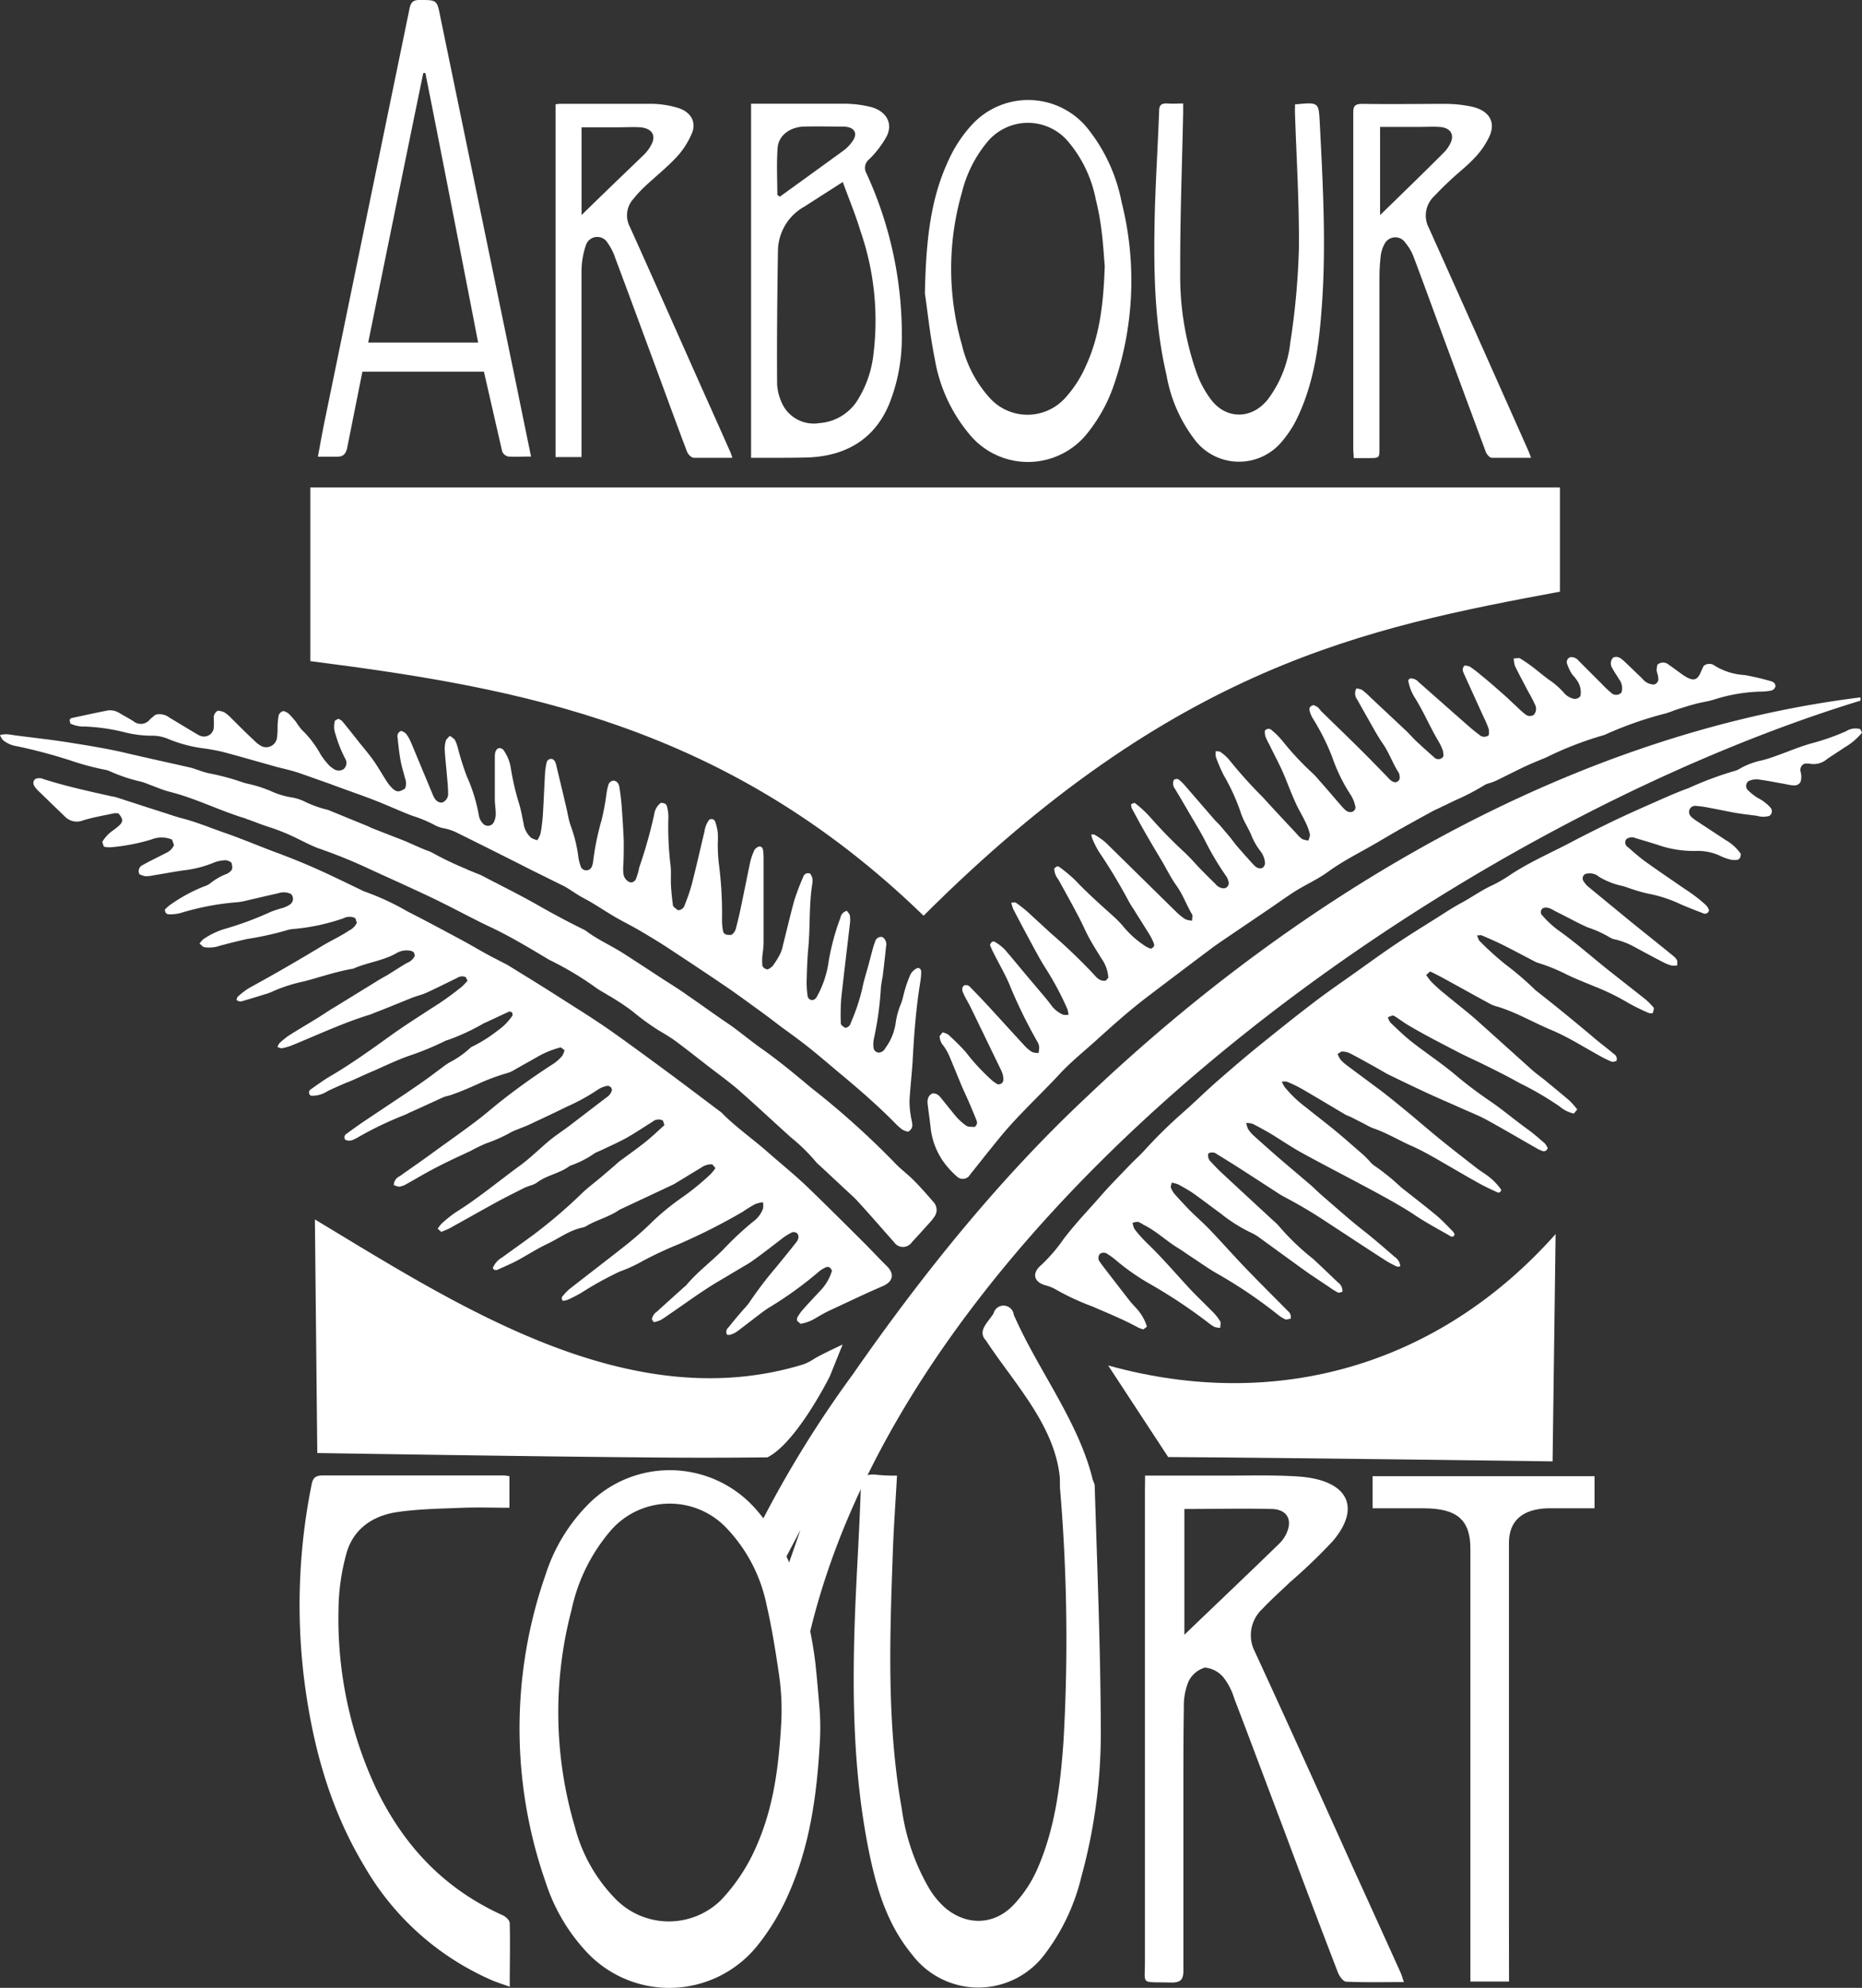 <svg xmlns="http://www.w3.org/2000/svg" viewBox="0 0 241.02 257.2"><rect x="0" y="0" width="241.02" height="257.2" fill="#333333" stroke="none"/><defs><style>.cls-1{fill:#fff;}</style></defs><g id="logos"><g id="nGvkUO.tif"><path class="cls-1" d="M106.07,220.89a31.73,31.73,0,0,1,.06,4.36c-.39,7.14-1.32,13.69-4.12,19.94a29.86,29.86,0,0,1-4,6.58,14.64,14.64,0,0,1-22.35.49,23.93,23.93,0,0,1-5-8.64,60.34,60.34,0,0,1,0-40,22.66,22.66,0,0,1,5.32-8.82,14.83,14.83,0,0,1,22.13.78c3.25,3.79,4.89,8.16,6.11,12.67a52.46,52.46,0,0,1,1.31,6.81C105.75,217.06,105.92,219.11,106.07,220.89ZM101.12,223a31.67,31.67,0,0,0-.29-6.38c-.38-2.59-.88-5.84-1.61-9a20.18,20.18,0,0,0-5-9.72,10.12,10.12,0,0,0-15.14.1,23.09,23.09,0,0,0-5.1,10.3,52.13,52.13,0,0,0,.43,28.06,20.68,20.68,0,0,0,5.32,9.39,9.64,9.64,0,0,0,13.62.07,23.92,23.92,0,0,0,4.55-6.92C100,234.13,100.77,229.19,101.12,223Z"/><path class="cls-1" d="M148.22,190.92h10.57c3.11,0,6.23-.09,9.32.12,6.3.45,8.16,3.91,4.43,8.33a70.46,70.46,0,0,1-5.56,5.34c-1.2,1.15-2.46,2.27-3.59,3.47a4.63,4.63,0,0,0-.95,5.54c4.39,9.52,8.7,19.07,13,28.61q2.93,6.42,5.84,12.86c.15.34.25.7.44,1.26-2.58,0-5,.06-7.45-.05-.39,0-.9-.71-1.08-1.17q-3.55-9.22-7-18.49c-2.15-5.67-4.27-11.35-6.43-17a8.28,8.28,0,0,0-1.38-2.69,3.55,3.55,0,0,0-2.4-1.29,3.4,3.4,0,0,0-2.13,1.79,8.13,8.13,0,0,0-.61,3.32c-.07,4.27-.06,8.55-.06,12.83,0,7.1,0,14.2,0,21.3,0,1.18-.39,1.55-1.75,1.51-3.84-.12-3.22.41-3.23-2.74q0-30.41,0-60.8Zm5.09,20.59c4.16-4,8.28-7.89,12.34-11.85a4.39,4.39,0,0,0,1.09-1.85c.42-1.45-.37-2.52-2.08-2.57-3.74-.09-7.49,0-11.35,0Z"/><path class="cls-1" d="M116.11,190.92c-.19,3.45-.43,6.68-.54,9.91-.4,11.09-.8,22.19,1.16,33.22a28.08,28.08,0,0,0,3.58,10.35,11,11,0,0,0,1.65,2.09c2.75,2.66,6.56,2.77,9.21,0a16.28,16.28,0,0,0,3.19-4.87c2.27-5.29,2.92-10.87,3.31-16.47a231.79,231.79,0,0,0-.47-32.7c0-.45,0-.91,0-1.56a25.31,25.31,0,0,1,3.61.06c.38.06.87.83.89,1.29.32,10.43.75,20.87.79,31.3a70.43,70.43,0,0,1-2.52,19.3,26.92,26.92,0,0,1-4.73,10,10.74,10.74,0,0,1-17.15.09c-3.31-4-4.65-8.68-5.62-13.41-2-9.91-2.17-19.93-1.82-30,.2-5.64.59-11.27.77-16.91,0-1.37.44-2,2.14-1.79A21,21,0,0,0,116.11,190.92Z"/><path class="cls-1" d="M65.94,191v4.08c-2,0-4-.07-5.94,0-2.82.11-5.68.15-8.46.54-3.56.49-5.93,2.45-6.72,5.46a28,28,0,0,0-1,7,51.89,51.89,0,0,0,4.85,23.3c3.38,7,8.42,12.82,16.41,16.43.41.19.89.66.9,1,.07,2.67,0,5.34,0,8.24-1-.35-1.72-.58-2.43-.89a35.32,35.32,0,0,1-16.39-14.71c-4.53-7.53-6.69-15.66-7.77-24a78.75,78.75,0,0,1,.93-25.3c.16-.79.36-1.26,1.49-1.25,7.8,0,15.6,0,23.41,0A5.44,5.44,0,0,1,65.94,191Z"/><path class="cls-1" d="M195.33,256.38h-5v-56c0-3.72-1.72-5.21-6-5.23h-6.66V191H206.4v4.15h-1.84c-2.46,0-1.79,0-4.24,0-3.29.1-5,1.66-5,4.47q0,24.53,0,49.06Z"/></g><path class="cls-1" d="M96.6,200.89a143,143,0,0,1,13.74-23c9-12.93,18.94-25.33,30.49-36.13,27.25-25.89,62.46-46.88,100-51.53l0,.42c-53.07,16.22-125.15,66.61-136.65,123.56l-3.65-7.4,3.08-8.86-3.78,7.17-2.35-3"/><path class="cls-1" d="M156.41,149.24a1.12,1.12,0,0,0,.39,1.14c.46.5.93,1,1.42,1.44,2.24,2.09,4.49,4.16,6.74,6.24a5.22,5.22,0,0,1,.58.57,31.19,31.19,0,0,0,4.47,4.28c1.06,1,2.12,2,3.16,3a1.32,1.32,0,0,1,.59,1.24c-.17,0-.41.16-.56.09a9,9,0,0,1-1.14-.71l-2.35-1.57c-.56-.38-1.11-.78-1.65-1.17l-5-3.63a6.23,6.23,0,0,0-1.16-.69A19.9,19.9,0,0,1,158,157c-1.17-.84-2.31-1.73-3.48-2.56-.63-.44-1.3-.81-2-1.19a4.08,4.08,0,0,0-.85-.23c-.05.27-.16.5-.1.66a2.94,2.94,0,0,0,.56.91c.6.67,1.22,1.33,1.86,2,.86.85,1.78,1.65,2.62,2.53,1.31,1.36,2.56,2.77,3.86,4.15.86.92,1.74,1.82,2.63,2.72,1.2,1.22,2.41,2.42,3.61,3.64a1,1,0,0,1,.36,1c-.23,0-.51.15-.71.07a4.91,4.91,0,0,1-1-.64,61,61,0,0,0-7.59-5.15c-1.22-.67-2.35-1.5-3.52-2.26-.6-.39-1.18-.82-1.79-1.19-1.54-.94-2.84-2.22-4.45-3a3,3,0,0,0-.71-.37,2.18,2.18,0,0,0-.7.13,2.8,2.8,0,0,0,.25.8,17.79,17.79,0,0,0,1.52,1.72c2,1.91,3.78,4,5.63,6,1,1.06,2,2,3.05,3.07a6.32,6.32,0,0,1,.9,1.16c.11.19,0,.49,0,.83a2.68,2.68,0,0,1-.73-.11,5,5,0,0,1-.78-.52,66.34,66.34,0,0,0-7.51-5,29,29,0,0,1-4.34-3,9.45,9.45,0,0,0-1.19-.89.88.88,0,0,0-1-.07.8.8,0,0,0,0,1.1c.35.52.75,1,1.13,1.51l2.64,3.41c.28.36.59.68.88,1a6.14,6.14,0,0,1,1.41,2.42L148,172a3.69,3.69,0,0,1-.64-.22c-1.94-1.06-4-1.89-6-2.76a31.42,31.42,0,0,1-4.64-2.15,5.13,5.13,0,0,0-1.37-.56c-1.67-.47-1.7-1.66-.65-2.56a21,21,0,0,0,3-3.48c1.19-1.54,2.5-3,3.78-4.4.69-.77,1.36-1.56,2.07-2.32.94-1,1.91-2,2.88-3,.57-.59,1.18-1.12,1.72-1.72a61.22,61.22,0,0,1,5-4.91c1.55-1.36,3-2.81,4.58-4.18s3.26-2.83,4.94-4.19c2.41-1.95,4.83-3.9,7.3-5.78,1.78-1.37,3.64-2.64,5.47-3.94s3.43-2.47,5.19-3.65c1.6-1.08,3.25-2.1,4.89-3.13,1.22-.76,2.41-1.57,3.68-2.25s2.65-1.68,4.1-2.32a20,20,0,0,0,2.43-1.45c2.47-1.59,5.16-2.75,7.75-4.12,1.75-.92,3.52-1.8,5.3-2.66,1.54-.74,3.1-1.44,4.67-2.13s3.36-1.52,5.1-2.14a44.5,44.5,0,0,1,5.8-2.18,3.11,3.11,0,0,0,1-.43,9.72,9.72,0,0,1,2.76-1,18.61,18.61,0,0,0,1.79-.57c1.53-.54,3-1.18,4.58-1.62a30.61,30.61,0,0,0,4.46-1.56,2.26,2.26,0,0,1,1.86-.28l.22.46a8.39,8.39,0,0,1-2.26,1.91c-.75.51-1.53,1-2.25,1.49a2.66,2.66,0,0,1-2.26.61,3,3,0,0,0-.67,0,.87.87,0,0,0-.52,1,2.25,2.25,0,0,1,0,1.36.88.88,0,0,1-.89.44c-.45,0-.89-.14-1.33-.21-1-.17-1.94-.37-2.92-.5a2.46,2.46,0,0,0-1.58.16.77.77,0,0,0-.06,1.2,7.18,7.18,0,0,0,1.28,1,5.32,5.32,0,0,1,1.6,1.22.71.71,0,0,1-.13,1.08,2.71,2.71,0,0,1-1.57,0c-1-.14-2-.24-2.94-.41s-2.21-.44-3.31-.64a12.63,12.63,0,0,0-1.73-.24.78.78,0,0,0-.82.58.85.85,0,0,0,.28.85,5.23,5.23,0,0,0,.64.5l3.84,2.52a6.08,6.08,0,0,1,1.91,1.75c0,.55-.21.78-.61.8a2.45,2.45,0,0,1-.93-.11,6.06,6.06,0,0,1-1.14-.43,6.8,6.8,0,0,0-3.14-.63,14.11,14.11,0,0,1-4.91-.78c-.94-.3-1.89-.59-2.85-.86a1.16,1.16,0,0,0-1.26.14.71.71,0,0,0,.22,1c.75.65,1.49,1.31,2.29,1.89,1.53,1.1,3.1,2.16,4.65,3.23.56.39,1.13.74,1.67,1.15a17.37,17.37,0,0,1,1.55,1.29,1.93,1.93,0,0,1,.35.62.54.54,0,0,1-.8.37c-1-.39-2-.76-3-1.21a17.23,17.23,0,0,0-4.1-1.32,18.58,18.58,0,0,1-1.94-.54c-.48-.15-.94-.34-1.42-.46a9.65,9.65,0,0,1-3-1.19,1.84,1.84,0,0,0-1.77-.34.65.65,0,0,0-.16,1,3.22,3.22,0,0,0,.63.7l5.53,4.54c1.78,1.44,3.58,2.87,5.36,4.32a1.9,1.9,0,0,1,.53.6,1.79,1.79,0,0,1,0,.67,2.63,2.63,0,0,1-.73,0,5.46,5.46,0,0,1-1.12-.45c-1.2-.62-2.39-1.26-3.57-1.9a10,10,0,0,0-2.5-1,2.15,2.15,0,0,1-.76-.27,14.66,14.66,0,0,0-2.94-1.33c-1.35-.61-2.64-1.34-4-2-.55-.3-1.07-.68-1.71-.48a.6.6,0,0,0-.07,1,13.35,13.35,0,0,0,1.86,1.75c2.25,1.58,4.31,3.4,6.45,5.12,1.66,1.32,3.33,2.61,5,3.94a9.28,9.28,0,0,1,1,1c.13.14.11.22-.05.78a1.32,1.32,0,0,1-.49,0,26.56,26.56,0,0,1-2.78-1.37,29.27,29.27,0,0,0-4.25-2.07c-1.24-.52-2.5-1-3.72-1.6a23,23,0,0,0-3.49-1.42,2.89,2.89,0,0,1-.63-.26c-1.36-.7-2.7-1.43-4.07-2.11-.88-.44-1.79-.83-2.7-1.22-.14-.06-.33,0-.63,0,.15.32.2.6.37.75a38.59,38.59,0,0,0,3.32,3,40,40,0,0,1,3.89,3.34C201.17,130,203.62,132,206,134c.94.83,2,1.59,2.93,2.39a.72.72,0,0,1,.29.9c-.17,0-.4.14-.58.08a10.78,10.78,0,0,1-1.33-.63c-2.14-1.16-4.2-2.5-6.42-3.44-2.44-1-4.74-2.41-7.32-3.13a4,4,0,0,1-.74-.31c-2.06-1.12-4.1-2.26-6.15-3.38-.51-.27-1-.52-1.56-.79l-.51.45a7,7,0,0,0,.65.87,16.86,16.86,0,0,0,1.39,1.28c1.07.89,2.16,1.76,3.24,2.64.45.37.9.75,1.34,1.14l7.12,6.4c.51.45,1.06.84,1.59,1.26,1.07.89,2.16,1.76,3.22,2.68a10.39,10.39,0,0,1,1,1.14l-.44.53a4.32,4.32,0,0,1-1.85-.93,41,41,0,0,0-5.14-3c-1.49-.84-3-1.59-4.55-2.36-1.13-.56-2.28-1.06-3.4-1.64-2.19-1.14-4.4-2.26-6.52-3.52-.58-.35-1.12-.76-1.69-1.12-.28-.17-.3-.14-.92.11a2.21,2.21,0,0,0,.33.69c.91.86,1.81,1.75,2.8,2.52,1.84,1.44,3.81,2.73,5.59,4.23a54.32,54.32,0,0,0,4.41,3.34c1.72,1.16,3.29,2.52,5,3.74.76.55,1.47,1.18,2.18,1.8a2.27,2.27,0,0,1,.37.6.51.51,0,0,1-.7.37,4,4,0,0,1-.73-.34c-2.11-1.2-4.21-2.44-6.34-3.61-1-.56-2.12-1-3.18-1.47-1.64-.74-3.3-1.44-4.93-2.2s-3.17-1.5-4.75-2.27c-.44-.22-.86-.49-1.29-.73-1.22-.68-2.43-1.37-3.66-2a2.43,2.43,0,0,0-1-.24c-.18,0-.36.18-.61.32a3.24,3.24,0,0,0,.4.75,5.48,5.48,0,0,0,.8.72c1.52,1.13,3,2.23,4.55,3.38,1.21.94,2.39,1.91,3.57,2.88,1.45,1.21,2.88,2.45,4.35,3.63s2.9,2.29,4.35,3.42c.39.3.82.56,1.22.85a7.85,7.85,0,0,1,1.95,1.95c-.11.37-.33.41-.55.3-.78-.36-1.56-.72-2.3-1.13-2-1.11-3.9-2.25-5.86-3.36-.94-.53-1.89-1.05-2.87-1.48-1.69-.74-3.27-1.72-5-2.3a7.23,7.23,0,0,1-1-.49l-1.8-.92c-.28-.14-.59-.23-.86-.39-1.9-1.12-3.78-2.26-5.69-3.36a17,17,0,0,0-1.83-.87,2.2,2.2,0,0,0-.65,0,5.48,5.48,0,0,0,.35.67,14.94,14.94,0,0,0,2.72,2.61c1.33,1.08,2.7,2.11,4,3.19s2.32,2,3.48,3c.27.24.51.51.76.76a3.41,3.41,0,0,0,.57.57,29.2,29.2,0,0,1,3.57,2.88c1.52,1.2,3.06,2.38,4.54,3.61.76.63,1.43,1.37,2.13,2.06a1.86,1.86,0,0,1,.25.42c-.13.35-.36.33-.56.21-1.52-.88-3.08-1.7-4.54-2.68s-3.15-1.92-4.76-2.8c-3.24-1.76-6.53-3.44-9.77-5.21-1.38-.75-2.69-1.64-4-2.45-.81-.48-1.64-.94-2.48-1.37a2.88,2.88,0,0,0-.86-.13,3,3,0,0,0,.21.74,3.87,3.87,0,0,0,.67.83c1,.91,2,1.79,3,2.67,1.46,1.26,2.94,2.5,4.41,3.76.48.41.92.87,1.39,1.28,1.43,1.24,2.85,2.49,4.3,3.7,1,.82,2,1.57,2.93,2.38.8.66,1.57,1.35,2.34,2a1.61,1.61,0,0,1,.69,1.2c-.17,0-.36.08-.49,0a12.41,12.41,0,0,1-1.3-.69c-1.37-.87-2.72-1.76-4.08-2.65l-3.5-2.29a61,61,0,0,0-5.44-3.25c-.28-.15-.56-.3-.83-.47-1.77-1.14-3.54-2.3-5.32-3.44-.91-.58-1.83-1.15-2.75-1.71A1,1,0,0,0,156.41,149.24Z"/><path class="cls-1" d="M37.67,115.67a2.14,2.14,0,0,0-1.64-.1c-1.36.3-2.72.63-4.08.94a8.28,8.28,0,0,1-1.19.22,34,34,0,0,0-7.42,1.41,5.45,5.45,0,0,1-1.46.16c-.28,0-.51-.16-.54-.61a4.88,4.88,0,0,1,.61-.56,20.81,20.81,0,0,1,4.49-2.45,2.37,2.37,0,0,0,.73-.36,8.1,8.1,0,0,1,2.21-1.27,1.47,1.47,0,0,0,.44-.31c.28-.25.3-.4.16-1.09a1.23,1.23,0,0,0-1.12-.32,3.91,3.91,0,0,0-1.18.28,14.31,14.31,0,0,1-3.92,1c-1.29.19-2.57.43-3.86.64a4.88,4.88,0,0,1-1.07.12,2.75,2.75,0,0,1-.78-.26.87.87,0,0,1,.47-1.21c.62-.36,1.27-.67,1.91-1l1.09-.55a2,2,0,0,0,1-1l-.25-.72a3.53,3.53,0,0,0-2.71,0,25.76,25.76,0,0,1-5.29,1,3.18,3.18,0,0,1-.83-.09l-.2-.61a4.73,4.73,0,0,1,1.41-1.5,7.8,7.8,0,0,0,.84-.68c.47-.48.43-.82-.16-1.51a2.16,2.16,0,0,0-.63,0c-1.32.28-2.65.51-3.94.9a2.15,2.15,0,0,1-2.35-.48l-3.59-3.47a2.6,2.6,0,0,1-.4-.54.66.66,0,0,1,.14-.85,1.23,1.23,0,0,1,1.06,0c2.92.93,5.91,1.58,8.89,2.25.22,0,.45.09.66.15,2.14.69,4.28,1.39,6.43,2.07.64.21,1.28.43,1.93.6,1.93.49,3.75,1.26,5.62,1.91,2.17.75,4.27,1.65,6.42,2.45,1.77.66,3.52,1.35,5.25,2.12,2.05.91,4.07,1.91,6.1,2.88a3.08,3.08,0,0,0,.38.16,33.42,33.42,0,0,1,5.49,2.56c2.29,1.16,4.55,2.38,6.81,3.59,1.11.59,2.19,1.24,3.3,1.85.74.41,1.51.79,2.27,1.19a6.63,6.63,0,0,1,.59.31c2.15,1.33,4.3,2.64,6.42,4,2.39,1.53,4.79,3,7.12,4.65s4.67,3.37,7,5.09,4.54,3.4,6.8,5.1a2.72,2.72,0,0,1,.32.25c1.84,1.87,4,3.36,5.95,5.08,1.76,1.55,3.58,3,5.27,4.64,2.43,2.34,4.82,4.73,7.21,7.11,1,1,1.92,2,2.94,3s.83,2-.51,2.59c-2.34,1-4.66,2.13-7,3.21-.57.27-1.11.59-1.66.91a5.41,5.41,0,0,1-2,.76l-.45-.4c0-.16,0-.27,0-.34a6.14,6.14,0,0,1,.67-1c.8-.91,1.64-1.79,2.47-2.68a6.31,6.31,0,0,0,1.38-2.44c-.21-.51-.51-.59-.83-.43a3.81,3.81,0,0,0-.9.57,48.27,48.27,0,0,1-6.46,4.65c-.38.24-.74.51-1.1.78-1,.76-2,1.54-3,2.29a3.27,3.27,0,0,1-.84.41,1.1,1.1,0,0,1-.45,0,.74.74,0,0,1,.17-.93c.64-.8,1.31-1.6,2-2.39a7.88,7.88,0,0,0,.7-.83,50.46,50.46,0,0,1,3.51-4.61c.81-1,1.64-2,2.46-3.05.29-.35.55-.73.31-1.21a.65.65,0,0,0-.86-.16,7.54,7.54,0,0,0-1.14.72c-1.3,1-2.58,2-3.88,2.92-.14.11-.3.2-.45.3l-3.94,2.34c-2.25,1.33-4.34,2.9-6.5,4.36a9.87,9.87,0,0,1-1,.66,4.77,4.77,0,0,1-.86.26l-.25-.37a1.48,1.48,0,0,1,.66-1c1.2-1.1,2.41-2.18,3.61-3.26a1.16,1.16,0,0,0,.2-.18c1.43-1.7,3.19-3,4.76-4.58a41,41,0,0,1,3.85-3.6,3.66,3.66,0,0,0,1.3-1.68,2.37,2.37,0,0,0,0-.85,4.73,4.73,0,0,0-1,.24,17.74,17.74,0,0,0-1.63,1A77.78,77.78,0,0,1,87.8,161a48.94,48.94,0,0,0-4.64,2.17,18.2,18.2,0,0,1-2.94,1.35,43.89,43.89,0,0,0-5.07,2.81c-.55.3-1.11.59-1.68.85a2.74,2.74,0,0,1-.59.13.42.42,0,0,1,0-.66,6.27,6.27,0,0,1,.84-.87c2.37-1.86,4.77-3.68,7.13-5.55a42.71,42.71,0,0,0,3.36-2.93,31.5,31.5,0,0,1,3.94-3.27A32.64,32.64,0,0,0,92,151.9a7.22,7.22,0,0,0,.61-.76l-.41-.49a2.23,2.23,0,0,0-1.46.44c-1,.6-2,1.21-3,1.82-.2.11-.38.25-.58.34-2.28,1.08-4.56,2.14-6.84,3.21a.75.75,0,0,0-.13.06c-1.26.89-2.77,1.26-4.1,2a2.13,2.13,0,0,1-.61.29c-1.67.32-3,1.34-4.52,2.07s-2.67,1.49-4,2.21c-.84.44-1.71.81-2.57,1.2a.44.44,0,0,1-.6-.23,2.79,2.79,0,0,1,1.2-1.36c1.37-1,2.79-2,4.14-3a65.62,65.62,0,0,0,6.15-5.26c.77-.75,1.65-1.4,2.47-2.09l1.85-1.58c.2-.18.4-.37.61-.53,1.12-.83,2.26-1.63,3.35-2.5.84-.67,1.61-1.42,2.44-2.16l-.19-.6a1.22,1.22,0,0,0-1.34.15c-1.06.66-2.11,1.37-3.21,2s-2.17,1.08-3.26,1.61c-.33.16-.67.28-1,.46a12.83,12.83,0,0,1-3.24,1.64c-1.3,1-3,1.19-4.31,2.21a3.32,3.32,0,0,1-.86.36c-.25.1-.52.18-.76.3-1.2.61-2.41,1.21-3.59,1.85-2,1.1-4,2.23-6,3.34-.35.19-.73.32-1.12.49l-.46-.41a4.2,4.2,0,0,1,.5-.66,16.35,16.35,0,0,1,1.79-1.44c2.87-1.79,5.47-3.95,8.19-5.95,1.41-1,2.67-2.27,4-3.38.8-.65,1.67-1.22,2.5-1.84L78.49,142a1.62,1.62,0,0,0,.72-.94.56.56,0,0,0-.76-.53,3.1,3.1,0,0,0-1.1.48,26.1,26.1,0,0,1-4,2.19c-1.61.8-3.24,1.55-4.87,2.32-.37.17-.75.31-1.12.46s-.85.32-1.24.53A19.22,19.22,0,0,1,63,147.91a20.63,20.63,0,0,0-2.08,1c-.94.44-1.88.87-2.81,1.32s-1.85.92-2.76,1.42-1.87,1.07-2.81,1.59a2.41,2.41,0,0,1-.89.3,2.25,2.25,0,0,1-.68-.22,1.29,1.29,0,0,1,.76-1.13c1.29-.92,2.59-1.81,3.86-2.73,2-1.47,4.11-2.93,6.11-4.45.9-.68,1.75-1.41,2.62-2.12a86.14,86.14,0,0,1,7.34-5.27,6,6,0,0,0,1.11-1,2.39,2.39,0,0,0,.3-.74l-.47-.37a11.72,11.72,0,0,0-3,1.21c-1,.57-2,1.12-2.94,1.66a4.1,4.1,0,0,1-1,.46,26.5,26.5,0,0,0-3.79,1.41c-.66.29-1.31.59-2,.86-.5.21-1,.39-1.51.57-.34.12-.71.16-1,.3-1.48.67-2.94,1.35-4.4,2a7,7,0,0,1-.74.34,44.63,44.63,0,0,0-5.95,2.87c-.52.28-1,.57-1.59.26a.52.52,0,0,1,.18-.76c.76-.56,1.53-1.11,2.31-1.64l5.38-3.59c.82-.56,1.64-1.12,2.45-1.69s1.44-1.07,2.17-1.6a9.81,9.81,0,0,1,1-.7,12.08,12.08,0,0,0,2.65-1.84,1,1,0,0,1,.34-.23,18.14,18.14,0,0,0,3.18-2,7.84,7.84,0,0,0,2-2c0-.06,0-.17,0-.26a.38.38,0,0,0-.56-.2c-1.06.48-2.11,1-3.18,1.47A27.41,27.41,0,0,1,58,134.55a1.82,1.82,0,0,0-.39.14,37.56,37.56,0,0,1-4.73,1.94c-1.52.54-3,1.25-4.46,1.9-1,.41-1.89.84-2.84,1.26l-1,.4c-.74.33-1.48.64-2.2,1a3.58,3.58,0,0,1-2.13.58.48.48,0,0,1,0-.84c.81-.57,1.61-1.16,2.46-1.66,2.68-1.57,5.21-3.38,7.73-5.19,1.71-1.24,3.5-2.37,5.27-3.53a37.45,37.45,0,0,0,4.07-2.89c.26-.23.49-.5.74-.76l-.24-.48a1.15,1.15,0,0,0-1.09.1c-1.33.65-2.66,1.31-4,1.93-.61.27-1.28.42-1.91.67-1.67.67-3.32,1.36-5,2-.12.05-.24.11-.37.15-3.5,1.07-6.8,2.63-10.16,4a7,7,0,0,1-1.29.36c-.14,0-.31-.08-.55-.16a2.21,2.21,0,0,1,.28-.52,11,11,0,0,1,1.25-1c1.18-.75,2.39-1.45,3.57-2.18.77-.47,1.52-1,2.28-1.44L48.7,127c.49-.31,1-.59,1.51-.88l1-.63c.5-.31,1-.63,1.49-.91a1.81,1.81,0,0,0,1-.92l-.11-.41a1.72,1.72,0,0,0-.28-.19,2.57,2.57,0,0,0-2,.27c-1.76,1-3.77,1.19-5.58,2-2.18.36-4.26,1.09-6.39,1.65a20,20,0,0,0-4.1,1.32,5.87,5.87,0,0,1-1,.36q-1.29.41-2.58.78c-.34.11-.68.27-1.06-.09.07-.14.1-.34.22-.43a9.51,9.51,0,0,1,1.5-1.13c3.21-1.75,6.36-3.58,9.48-5.46,1.11-.67,2.31-1.2,3.39-1.94a2.08,2.08,0,0,0,1-1l-.19-.59a1.67,1.67,0,0,0-1.51,0,26.67,26.67,0,0,1-6.3,1.38,4.13,4.13,0,0,0-1.06.18A41.37,41.37,0,0,1,32,121.49c-1.18.26-2.36.56-3.53.87a4.13,4.13,0,0,1-2,.19c-.21,0-.39-.28-.64-.47a3.28,3.28,0,0,1,.49-.56,10,10,0,0,1,2.66-1.3A42.06,42.06,0,0,0,35,118a14.44,14.44,0,0,1,1.53-.51,3.55,3.55,0,0,0,1-.46A.89.89,0,0,0,37.67,115.67Z"/><path class="cls-1" d="M175.57,89.08a2,2,0,0,1,.75.19,11.45,11.45,0,0,1,1.12,1l4.63,4.34c.45.44.86.92,1.32,1.35.73.67,1.46,1.34,2.22,2a.76.76,0,0,0,1.23-.11,3.13,3.13,0,0,0-.07-.72,7.11,7.11,0,0,0-.57-1.22c-1.08-1.81-1.9-3.77-3-5.54a6.09,6.09,0,0,1-.92-2.35c.09-.1.2-.24.2-.23a1.33,1.33,0,0,1,1.16.47c2.16,1.9,4.31,3.81,6.48,5.71.44.38.89.76,1.36,1.1a.93.93,0,0,0,1.22.06,2.17,2.17,0,0,0,0-.81,12.77,12.77,0,0,0-.63-1.49q-1.29-2.82-2.57-5.65c-.14-.33-.31-.67.08-1.07a1.91,1.91,0,0,1,.69.15,13.8,13.8,0,0,1,1.39,1.06c1,.8,1.92,1.62,2.87,2.45.64.56,1.25,1.16,1.88,1.74a12.5,12.5,0,0,0,1,.89.94.94,0,0,0,1.13.09,1.19,1.19,0,0,0,.12-1.39c-.29-.66-.66-1.28-1-1.91-.52-1-1.06-2-1.55-3a3.62,3.62,0,0,1-.17-1c.34,0,.64-.09.82,0a18.91,18.91,0,0,1,1.67,1.14c.68.52,1.33,1.08,2,1.57a10.26,10.26,0,0,1,1.94,1.66,2.37,2.37,0,0,0,1.21.82.87.87,0,0,0,1-.34,2.71,2.71,0,0,0-.59-2.19c-.16-.27-.42-.47-.58-.74a6.3,6.3,0,0,1-.56-1.21.67.67,0,0,1,.44-.88,1.24,1.24,0,0,1,1.06.48l3,3a13.6,13.6,0,0,0,1.17,1.11.94.94,0,0,0,1.36,0,1.9,1.9,0,0,0-.33-1.76c-.27-.47-.6-.9-.84-1.39a1.08,1.08,0,0,1,.1-1.38c.6-.26,1,.1,1.42.47.79.74,1.56,1.49,2.34,2.24a2,2,0,0,0,1.51.78.73.73,0,0,0,.55-.93c0-.31-.17-.62-.19-.93a3,3,0,0,1,.1-.71A1.11,1.11,0,0,1,216,86c.55.38,1.09.79,1.64,1.18a6.07,6.07,0,0,0,.68.44c.94.53,1.44.33,1.85-.7.12-.29.26-.56.35-.76a1.17,1.17,0,0,1,1.48,0,8.3,8.3,0,0,0,3.82,1.18,31.14,31.14,0,0,1,3.28.76c.35.09.7.23.72.69a.75.75,0,0,1-.67.58,6.59,6.59,0,0,1-1.08.11,21.57,21.57,0,0,0-6.1,1c-.8.27-1.66.37-2.49.59s-1.81.53-2.71.82a11.93,11.93,0,0,1-1.14.41A47.49,47.49,0,0,0,207.88,95a2.59,2.59,0,0,1-.51.18,44.9,44.9,0,0,0-7.27,2.84c-.87.36-1.75.71-2.61,1.11-1.26.59-2.5,1.23-3.75,1.84a7.26,7.26,0,0,1-.88.34,3.23,3.23,0,0,0-.64.23,30.08,30.08,0,0,1-3.83,2l-1.94.93c-.32.16-.65.3-1,.48q-2.07,1.13-4.13,2.28c-.86.49-1.73,1-2.57,1.49-2.23,1.35-4.6,2.46-6.74,4-1.35,1-2.87,1.67-4.29,2.55-1.1.69-2.16,1.46-3.23,2.19l-5.59,3.79c-.74.51-1.49,1-2.21,1.55q-4,3-8.08,6.1c-2.41,1.82-4.65,3.84-6.89,5.86-1.54,1.38-3.15,2.68-4.56,4.2-2.54,2.74-5.31,5.26-7.69,8.15-1.31,1.6-2.59,3.22-3.88,4.84a1.1,1.1,0,0,1-1.75.25,11.55,11.55,0,0,1-1.64-1.78,9.37,9.37,0,0,1-1.75-4.62c-.1-.89-.23-1.78-.34-2.67-.09-.65-.12-1.27.54-1.64.69-.1,1,.38,1.33.79.6.73,1.18,1.48,1.79,2.2a7.18,7.18,0,0,0,1,.94c.44.37.5.36,1.37.39a.64.64,0,0,0,.27-.82c-.25-.67-.54-1.33-.82-2s-.66-1.48-1-2.23c-.61-1.45-1.19-2.91-1.81-4.36a7.51,7.51,0,0,0-.7-1.15,1.85,1.85,0,0,1-.45-1.2l.38-.48a2.49,2.49,0,0,1,.75.3c.79.74,1.57,1.48,2.28,2.29a26.93,26.93,0,0,0,3.5,3.74c.21.16.44.29.61.4.54,0,.74-.29.73-.7a2.63,2.63,0,0,0-.15-.78c-.11-.3-.26-.58-.39-.86-1.22-2.51-2.42-5-3.65-7.53-.29-.61-.66-1.18-.94-1.79-.17-.36-.34-.76,0-1.11a.69.69,0,0,1,.86.22c.75.76,1.5,1.54,2.23,2.33,1.62,1.76,3.22,3.53,4.84,5.28a4.24,4.24,0,0,0,.93.76,2.33,2.33,0,0,0,.82.12,3.33,3.33,0,0,0,.08-.84,2,2,0,0,0-.3-.74,63.71,63.71,0,0,1-3.65-7.53c-.57-1.27-1.27-2.48-1.9-3.73-.21-.39-.37-.8-.52-1.12.16-.45.43-.56.68-.39a5.82,5.82,0,0,1,1.27,1c.87,1,1.68,2,2.52,3s1.74,2.06,2.61,3.09c.29.35.57.7.84,1.06a3.67,3.67,0,0,0,1.56,1.25,2,2,0,0,0,.69,0,4.13,4.13,0,0,0-.15-.74,39.1,39.1,0,0,0-2.79-5.23c-.56-.87-1.06-1.78-1.55-2.69-.9-1.66-1.79-3.32-2.66-5a5.32,5.32,0,0,1-.26-.84c.27,0,.48-.06.59,0a18.58,18.58,0,0,1,1.49,1.16c1,.93,2.05,1.88,3.08,2.83a72.72,72.72,0,0,1,5.46,5.22c.42.47.84,1,1.61.88l.34-.38a4.92,4.92,0,0,0-.92-2.52c-.54-.88-1.1-1.75-1.59-2.66s-1-2.11-1.57-3.14c-.77-1.47-1.59-2.92-2.39-4.38a2.36,2.36,0,0,1-.54-1.42l.31-.28c.15,0,.26,0,.32.05a19.07,19.07,0,0,1,2.07,1.72c1.58,1.67,3.3,3.19,5,4.72a13.71,13.71,0,0,1,1.39,1.46,12.49,12.49,0,0,0,2.74,2.39,3.35,3.35,0,0,0,.65.3c.42-.13.52-.39.42-.66a6.81,6.81,0,0,0-.6-1.21c-.68-1.11-1.39-2.21-2.08-3.32a11,11,0,0,1-.61-1,69.46,69.46,0,0,0-3.83-6.35,12.72,12.72,0,0,1-.85-1.69,2.79,2.79,0,0,1-.13-.55c.21,0,.37,0,.46.06a9.56,9.56,0,0,1,1.41,1c3.06,3,6.1,6,9.16,9a7.25,7.25,0,0,0,1.15.92,2.79,2.79,0,0,0,.86.18c0-.34.11-.64,0-.82-.72-1.2-1.17-2.53-2-3.69s-1.32-2.24-2-3.37-1.29-2.16-1.92-3.25-1.27-2.28-1.89-3.43a1.4,1.4,0,0,1-.07-.52l.44-.17a14.57,14.57,0,0,1,2.25,2.12c1.32,1.48,2.7,2.89,4.16,4.24.79.73,1.49,1.56,2.24,2.33.6.61,1.21,1.22,1.82,1.81a1.46,1.46,0,0,0,1.05.57A.68.68,0,0,0,159,114a2,2,0,0,0-.34-.72,37,37,0,0,1-2.56-4.28c-.6-1.21-1.32-2.36-2-3.53s-1.31-2.25-2-3.39a1.14,1.14,0,0,1-.17-1.14.52.52,0,0,1,.74,0,4.57,4.57,0,0,1,.67.65l3.8,4.39c.29.34.64.63.94,1s.82.95,1.21,1.44.59.79.92,1.16c.62.72,1.25,1.42,1.88,2.12.34.36.67.75,1.24.63a.73.73,0,0,0,.4-.8,2.78,2.78,0,0,0-.63-1.47,8.79,8.79,0,0,1-1.18-2.12c-.19-.45-.44-.88-.66-1.32a9,9,0,0,1-.61-1.35,26.54,26.54,0,0,0-2.27-5,22,22,0,0,1-1-2.34,2.26,2.26,0,0,1,0-.75c.29.07.53,0,.67.17a5.17,5.17,0,0,1,1.09,1,60.12,60.12,0,0,0,4.34,4.82c1.42,1.57,2.87,3.11,4.31,4.65a4.13,4.13,0,0,0,.77.74,2.68,2.68,0,0,0,.81.19c.08-.33.23-.59.18-.82a7,7,0,0,0-.49-1.39c-.3-.65-.65-1.28-1-1.92-.63-1.25-1.12-2.55-1.64-3.84-.61-1.55-1.42-3-2.15-4.51a8.74,8.74,0,0,1-.48-1,3,3,0,0,1-.07-.71.58.58,0,0,1,.9-.08,10.1,10.1,0,0,1,1.42,1.43,37.05,37.05,0,0,0,4,4.26c.28.28.54.59.81.9,1,1.12,1.94,2.25,2.92,3.36.33.36.68.75,1.25.61a.61.61,0,0,0,.4-.77,4.43,4.43,0,0,0-.62-1.48A21.91,21.91,0,0,1,172.46,98,29.17,29.17,0,0,0,170,93.06a3.48,3.48,0,0,1-.48-1.1c-.09-.34.05-.63.53-.73a5.33,5.33,0,0,1,.52.27A4.24,4.24,0,0,1,171,92c1.74,1.7,3.49,3.38,5.21,5.09,1.12,1.11,2.21,2.24,3.31,3.37.31.32.58.7,1.08.75a.61.61,0,0,0,.57-.76,1.11,1.11,0,0,0-.14-.51c-.76-1.17-1.2-2.51-2-3.67s-1.35-2.23-2-3.36c-.45-.78-.88-1.56-1.32-2.35A1.34,1.34,0,0,1,175.57,89.08Z"/><path class="cls-1" d="M41.07,188s28.11.45,41.92.56c5.44.06,10.89.06,16.34,0,3.79-1.88,8.08-10.48,8.08-10.48l1.66-4.12s-2.86,1.33-3.7,1.86a6.17,6.17,0,0,1-1.45.73c-22.62,6.89-44.91-7.8-63.16-18.77Z"/><path class="cls-1" d="M114.22,121.24a1.13,1.13,0,0,1,.47,1.24c-.13,1.3-.28,2.59-.44,3.89a14.75,14.75,0,0,0-.23,1.46,41.12,41.12,0,0,1-.9,6.55,3.51,3.51,0,0,0-.06,1.07.74.74,0,0,0,.66.74,1,1,0,0,0,.87-.57,7.2,7.2,0,0,0,1.32-3.07,10.41,10.41,0,0,1,.73-2.73c.23-.58.32-1.21.51-1.81a14.84,14.84,0,0,1,.63-1.77,1.83,1.83,0,0,1,1-1c.37,0,.47.28.46.56a8.12,8.12,0,0,1-.11,1.21c-.56,3.43-.82,6.88-1,10.34-.11,1.66-.3,3.31-.4,5a10.71,10.71,0,0,0,.14,1.87c.05.41.17.8.21,1.2a.9.9,0,0,1-.57,1,2.74,2.74,0,0,1-.75-.29,9.36,9.36,0,0,1-1.08-1c-2.17-2.17-4.47-4.18-6.83-6.14-1.31-1.09-2.6-2.21-3.93-3.28s-2.64-2-4-3c-.75-.58-1.5-1.15-2.27-1.71-1.49-1.08-3-2.19-4.49-3.22-2.6-1.77-5.23-3.51-7.86-5.24-1.17-.76-2.37-1.48-3.57-2.18-1-.59-2.06-1.1-3.07-1.69s-2-1.24-3-1.84c-.54-.33-1.1-.61-1.65-.92L73.6,115c-.19-.11-.38-.24-.58-.34l-4.23-2.09c-.88-.44-1.76-.9-2.65-1.34-2.41-1.21-4.82-2.42-7.24-3.61a7.56,7.56,0,0,0-1.27-.42,4.74,4.74,0,0,1-1.16-.34,16.85,16.85,0,0,0-3.1-1.31c-1.72-.66-3.4-1.44-5.12-2.1s-3.64-1.31-5.46-2L39,100.11c-.51-.18-1-.33-1.54-.47s-1-.25-1.57-.39c-2.26-.63-4.5-1.28-6.76-1.89-.82-.22-1.67-.36-2.51-.5a17.82,17.82,0,0,1-4.82-1.24,5.23,5.23,0,0,0-2.24-.43,14.61,14.61,0,0,1-3.61-.49A25.54,25.54,0,0,0,11,94a4,4,0,0,1-1.89-.38L9,93.16c.09-.11.14-.22.21-.24,1.58-.34,3.16-.69,4.75-1a2.28,2.28,0,0,1,1.55.37c.58.34,1.17.66,1.73,1a1.5,1.5,0,0,0,2.17-.21,9.4,9.4,0,0,1,.73-.61,2.07,2.07,0,0,1,1.78.37c1.19.71,2.38,1.44,3.58,2.15a2.12,2.12,0,0,0,.48.23,1.26,1.26,0,0,0,1.69-1.06,9.78,9.78,0,0,0,0-1.21,1,1,0,0,1,.54-1,2.93,2.93,0,0,1,.78.19,4.12,4.12,0,0,1,.84.67c1,1,2,2,3.07,3a3.83,3.83,0,0,0,.73.6,1.41,1.41,0,0,0,2.23-1,10,10,0,0,0,.07-1.34c0-.45.05-.9.11-1.35A.82.82,0,0,1,36.7,92a2.12,2.12,0,0,1,.63.3,13,13,0,0,1,1,1.12,7.82,7.82,0,0,0,.73,1,13.21,13.21,0,0,1,2.45,3.21A8.85,8.85,0,0,0,42.58,99a2.13,2.13,0,0,0,.52.42,1.15,1.15,0,0,0,1.38.09,1.06,1.06,0,0,0,.2-1.36A16.89,16.89,0,0,1,43.43,95a2.7,2.7,0,0,1-.06-1.78L43.8,93a2.09,2.09,0,0,1,.47.28c.58.69,1.13,1.4,1.7,2.1.75,1,1.55,1.88,2.26,2.86s1.2,1.9,1.82,2.84a4.69,4.69,0,0,0,.83,1c.51.44.86.39,1.55-.06a1.77,1.77,0,0,0,0-1.32c-.2-.78-.45-1.56-.59-2.36-.18-1-.28-2-.38-2.93a.72.72,0,0,1,.47-.84,1.78,1.78,0,0,1,.6.33,4.69,4.69,0,0,1,.6,1c.38.87.73,1.75,1.1,2.62.58,1.41,1.18,2.82,1.76,4.23.23.55.49,1.07,1.2,1.1a1.18,1.18,0,0,0,.81-1.27c0-.81-.1-1.62-.16-2.42-.09-1-.21-2.06-.27-3.09a3.72,3.72,0,0,1,.13-1.2c.06-.23.3-.4.51-.66a2.64,2.64,0,0,1,.66.5,4.8,4.8,0,0,1,.38,1,35.9,35.9,0,0,0,1.17,3.73A21.09,21.09,0,0,1,62,105.6a2.05,2.05,0,0,0,.5.94.86.86,0,0,0,1.45-.22,2.46,2.46,0,0,0,.22-1c0-.63-.11-1.25-.12-1.88,0-1.8,0-3.6,0-5.4,0-.43,0-.92.41-1.21a.68.68,0,0,1,.81.36,5.43,5.43,0,0,1,.86,2.25,32.7,32.7,0,0,0,1.08,4.6c.24.82.39,1.66.56,2.5a3,3,0,0,0,1,1.87,3.26,3.26,0,0,0,.78.3,3.26,3.26,0,0,0,.42-.87,22,22,0,0,0,.3-2.41c.11-1.8.18-3.6.28-5.4a8.72,8.72,0,0,1,.2-1.33.59.59,0,0,1,.7-.5c.39.14.48.51.56.85.49,2.06,1,4.12,1.46,6.18a10.59,10.59,0,0,0,.39,1.57,18.2,18.2,0,0,1,1,4.06,5.69,5.69,0,0,0,.33,1.29.74.74,0,0,0,.77.45.75.75,0,0,0,.68-.57,2.2,2.2,0,0,0,.13-.52,34.36,34.36,0,0,1,1.1-5.41,30.4,30.4,0,0,0,.64-3.45,7.7,7.7,0,0,1,.23-1.06.76.76,0,0,1,.7-.59c.51.08.7.49.76,1,.12.8.22,1.61.28,2.41.1,1.48.21,3,.26,4.45,0,1,0,2-.05,3a5.56,5.56,0,0,0,0,1.08,1.35,1.35,0,0,0,.87,1.22.71.71,0,0,0,.77-.47,9.43,9.43,0,0,0,.29-.9c.08-.26.1-.54.2-.78a60.93,60.93,0,0,0,1.86-6.63,2.25,2.25,0,0,1,.85-1.5c.5,0,.74.16.81.49a5.07,5.07,0,0,1,.18,1.33A41.14,41.14,0,0,0,86.8,112c.1.89,0,1.8.06,2.69s.12,1.52.23,2.28c0,.33.09.33.64.79a.89.89,0,0,0,.9-.67,24.23,24.23,0,0,0,.92-2.68c.58-2.27,1.09-4.55,1.64-6.83a3.21,3.21,0,0,1,.63-1.54c.37-.16.64,0,.74.23a7,7,0,0,1,.35,1.43,14.64,14.64,0,0,1,0,1.48,21.72,21.72,0,0,0,.14,2.56,50.12,50.12,0,0,1,.41,7.14,8.13,8.13,0,0,0,.11,1.48c.1.53.37.64,1.12.6a1.58,1.58,0,0,0,.61-1c.2-.79.39-1.57.56-2.37.42-2,.82-4,1.25-6.08a7.91,7.91,0,0,1,.43-1.27,1.07,1.07,0,0,1,.74-.72c.35,0,.47.26.5.54a7.42,7.42,0,0,1,.06.94c0,3.65,0,7.3,0,10.94,0,.63-.11,1.25-.17,1.88a7.38,7.38,0,0,0,0,.94c0,.34.22.59.71.67A2.45,2.45,0,0,0,100,125a10.92,10.92,0,0,0,1-1.61,5,5,0,0,0,.36-1.15c.49-1.92.93-3.85,1.46-5.76a30.8,30.8,0,0,1,1.14-3,.66.66,0,0,1,.92-.44,2.62,2.62,0,0,1,.26.53,2.21,2.21,0,0,1,0,.81c-.44,2.76-.25,5.57-.52,8.35-.13,1.43-.17,2.88-.21,4.32a12.72,12.72,0,0,0,.12,1.74.63.63,0,0,0,.63.61c.4-.06.56-.39.72-.71a12.93,12.93,0,0,0,1.39-4.36,30.8,30.8,0,0,1,1.52-5.59,1.09,1.09,0,0,1,.84-.89c.13.2.34.39.38.61a3.91,3.91,0,0,1,0,1.08c-.37,3.21-.77,6.43-1.12,9.65a29.38,29.38,0,0,0-.06,3c0,.4,0,.4.57.8a.85.85,0,0,0,.74-.68,25.56,25.56,0,0,0,1.46-4.35c.21-1.1.57-2.17.86-3.26.15-.56.29-1.13.45-1.69a9.17,9.17,0,0,1,.36-1.16A.8.8,0,0,1,114.22,121.24Z"/><path class="cls-1" d="M151.21,188.52c14.8.08,49.76.56,49.76.56l.39-29.41c-14.9,16.76-35.83,23.13-57.92,17Z"/><path class="cls-1" d="M0,95.11A3,3,0,0,1,.73,95c.45,0,.89.1,1.34.16,2.23.29,4.47.53,6.69.88,2.57.41,5.16.82,7.69,1.42,2.68.63,5.36,1.21,8,1.81.44.09.86.26,1.29.39a8.67,8.67,0,0,0,1.29.39,30.8,30.8,0,0,1,4.43,1.19c.51.16,1,.24,1.57.4a18,18,0,0,1,2,.7,10.18,10.18,0,0,0,2.7.83,6,6,0,0,1,1.66.52,14.49,14.49,0,0,0,2.91,1.06.79.79,0,0,1,.26.08l5.11,2.09c.17.07.32.17.49.23,1.38.55,2.77,1.08,4.15,1.62.41.17.82.36,1.23.54s1.07.47,1.61.69a4.51,4.51,0,0,1,.75.3,41.74,41.74,0,0,0,4.37,2.1c.36.18.74.32,1.12.48s.67.25,1,.42c2.43,1.27,4.89,2.48,7.28,3.84q2.86,1.64,5.83,3.1a2,2,0,0,1,.35.2c1.48,1.12,3.18,1.86,4.74,2.85,1.82,1.16,3.62,2.35,5.43,3.53,1,.64,2,1.26,2.93,1.93,1.78,1.22,3.52,2.49,5.31,3.7,1.45,1,2.79,2.14,4.21,3.15,2.25,1.58,4.37,3.33,6.46,5.09a108,108,0,0,1,10.76,9.63c.78.86,1.75,1.56,2.57,2.38s1.72,1.84,2.54,2.79a1.5,1.5,0,0,1,.1,2,6,6,0,0,1-.68.83c-.72.81-1.45,1.61-2.18,2.4a1.39,1.39,0,0,1-2.31,0c-1.53-1.71-3-3.43-4.57-5.14-.18-.2-.36-.4-.56-.59l-4.54-4.23a3.05,3.05,0,0,1-.48-.47,23.37,23.37,0,0,0-3.18-3.11c-2.31-2.07-4.57-4.2-6.91-6.25-1.18-1-2.47-1.94-3.72-2.9-1.42-1.1-2.83-2.22-4.27-3.29-.72-.53-1.52-1-2.28-1.45a32.25,32.25,0,0,1-3.37-2.46,30,30,0,0,0-3.15-2.07c-.53-.34-1.1-.62-1.61-1a40.88,40.88,0,0,0-5.79-3.47,4.31,4.31,0,0,1-.47-.26c-2.51-1.5-5-3-7.67-4.23-2.35-1.13-4.64-2.39-7-3.52-2.75-1.32-5.55-2.56-8.33-3.84-2.12-1-4.28-1.87-6.49-2.64-1-.35-1.89-.84-2.83-1.29A26.48,26.48,0,0,0,34.81,107c-.94-.29-1.86-.68-2.78-1-.09,0-.17-.08-.25-.1-3.32-1-6.43-2.6-9.8-3.45-.91-.23-1.78-.62-2.67-.94a9.51,9.51,0,0,0-1-.36,21.16,21.16,0,0,1-4-1.32,3.22,3.22,0,0,0-.9-.27,35.47,35.47,0,0,1-4.3-1.17,68.24,68.24,0,0,0-6.91-1.84,3.58,3.58,0,0,1-1.83-.81A2.57,2.57,0,0,1,0,95.11Z"/><path class="cls-1" d="M137.23,191.71c-.44-7.07-5.91-12.63-9.62-18.29-1.16-1.24.35-2.39,1-3.49a1.33,1.33,0,0,1,2.61.17c3.14,7.22,8.49,13.9,10.29,21.61"/><path class="cls-1" d="M97.22,59.23V13.42H99.6c3.24,0,6.49,0,9.74,0a14.42,14.42,0,0,1,3.41.43c2,.54,2.88,2.14,2,3.83a12.94,12.94,0,0,1-2.23,2.92,1.4,1.4,0,0,0-.37,1.82,49.88,49.88,0,0,1,4.58,21.64,22.87,22.87,0,0,1-1.63,8.21c-1.86,4.5-5.61,6.87-11,6.93C101.81,59.25,99.55,59.23,97.22,59.23Zm11.87-35.68-5,3.2a6.64,6.64,0,0,0-3.39,5.62c-.09,5.77-.15,11.55-.11,17.32a6.61,6.61,0,0,0,.86,2.92,4.53,4.53,0,0,0,4.63,2.13A6.37,6.37,0,0,0,110.86,52a14.13,14.13,0,0,0,2.21-6.25,35.39,35.39,0,0,0-1.69-15.86C110.73,27.76,109.89,25.73,109.09,23.55Zm-8.47,1.66.32.24c2.77-2,5.54-4,8.29-6a5.21,5.21,0,0,0,1.08-1.12c.79-1.06.32-1.91-1.11-1.95-1.71,0-3.43-.05-5.15,0s-3.25,1.08-3.39,2.72C100.5,21.16,100.62,23.19,100.62,25.21Z"/><path class="cls-1" d="M55.06,9.45l-.27,0c-2.07,10-7.13,34.87-7.13,34.87H61.89S57.07,19.45,55.06,9.45ZM46.91,48.09l-2,10c-.24.8-.61,1-1.32,1s-1.5,0-2.44,0c.3-1.63.56-3.1.86-4.56Q47.5,27.85,53,1.16c.2-1,.58-1.17,1.39-1.16C56.56,0,56.57,0,57,2.2Q61.92,26,66.82,49.72c.62,3.05,1.25,6.09,1.92,9.35-1.12,0-2,.06-2.93,0A1.09,1.09,0,0,1,65,58.4L62.64,48.09Z"/><path class="cls-1" d="M119.72,38c.14-7,.74-12.34,3.09-17.33a17.2,17.2,0,0,1,3.1-4.64,9.89,9.89,0,0,1,14.82.52,21.9,21.9,0,0,1,4.45,9.59A41.49,41.49,0,0,1,144,50.33a20.52,20.52,0,0,1-3.16,5.61,9.81,9.81,0,0,1-15.47.11A20.38,20.38,0,0,1,121,46.44C120.32,43.08,120,39.68,119.72,38ZM143,34.43c-.11-1.29-.21-3-.42-4.63a33.59,33.59,0,0,0-.74-4,16.45,16.45,0,0,0-3.7-7.63,6.82,6.82,0,0,0-10.35.21,16.26,16.26,0,0,0-3.28,6.53,35.56,35.56,0,0,0,0,19.7,15.51,15.51,0,0,0,3.57,6.84,6.57,6.57,0,0,0,9.77.07,15.09,15.09,0,0,0,2.7-4.16C142.4,43.36,142.84,39.1,143,34.43Z"/><path class="cls-1" d="M198.18,59.23c-1.81,0-3.45,0-5.08,0-.28,0-.67-.46-.78-.77-2-5.39-4-10.8-6-16.2-1.13-3.06-2.24-6.12-3.4-9.18a6.26,6.26,0,0,0-1-1.66,1.56,1.56,0,0,0-2.74.22,4,4,0,0,0-.45,1.41,22.94,22.94,0,0,0-.17,2.75c0,7.39,0,14.79,0,22.18,0,1.29,0,1.29-1.45,1.29h-1.88c0-.45-.06-.8-.06-1.15q0-21.79,0-43.58c0-.87.27-1.11,1.25-1.1,3.58.06,7.17,0,10.75,0a16.31,16.31,0,0,1,3.43.38c2.12.51,3,1.9,2.24,3.72a10.25,10.25,0,0,1-1.93,2.85c-1,1.09-2.22,2-3.32,3.06-.67.62-1.31,1.26-1.93,1.92a3.42,3.42,0,0,0-.7,4.13c2,4.45,4,8.92,6,13.39l6.78,15.22C197.87,58.41,198,58.73,198.18,59.23Zm-19.54-31.4c2.79-2.71,5.49-5.33,8.16-8a4.55,4.55,0,0,0,1-1.41c.47-1.14-.16-1.95-1.55-2-.81-.05-1.64,0-2.45,0h-5.16Z"/><path class="cls-1" d="M94.8,59.23c-1.8,0-3.4,0-5,0-.31,0-.75-.46-.87-.79-1.33-3.49-2.6-7-3.89-10.49-1.79-4.84-3.57-9.68-5.38-14.51a7.47,7.47,0,0,0-1-2,1.55,1.55,0,0,0-2.82.28,10.85,10.85,0,0,0-.57,3.48c0,7.56,0,15.12,0,22.67v1.27H71.91V13.5a5.3,5.3,0,0,1,.66-.07c3.92,0,7.84,0,11.76,0a12.43,12.43,0,0,1,3.39.52c1.65.49,2.44,1.78,1.87,3.22a10.4,10.4,0,0,1-2,3.14c-1.27,1.37-2.78,2.56-4.16,3.86A15.57,15.57,0,0,0,82,25.72a3.17,3.17,0,0,0-.47,3.63c3.11,6.89,6.17,13.81,9.25,20.72,1.22,2.72,2.43,5.43,3.64,8.16C94.56,58.49,94.64,58.77,94.8,59.23ZM75.28,27.83C78,25.15,80.72,22.56,83.37,20a5.08,5.08,0,0,0,1-1.4c.56-1.18-.06-2-1.49-2.13-.93-.06-1.87,0-2.8,0H75.28Z"/><path class="cls-1" d="M167.63,13.51c3-.29,3.06-.29,3.19,2.15.41,8,.86,16,.28,23.94-.36,5.06-1,10.09-3.34,14.8a14.23,14.23,0,0,1-1.88,2.79,7.21,7.21,0,0,1-11,0A19.08,19.08,0,0,1,151,48.56c-1.56-6.67-1.68-13.44-1.54-20.22.1-4.66.41-9.32.58-14,0-.72.27-1,1.11-.95.62.06,1.26,0,2,0,0,.47,0,.84,0,1.22-.14,6.83-.41,13.66-.38,20.5a37.66,37.66,0,0,0,2.15,13.21,13.15,13.15,0,0,0,1.76,3.28c2,2.74,5.4,2.7,7.49,0a15,15,0,0,0,2.85-7.3,96.18,96.18,0,0,0,1.11-12.07c.06-5.91-.32-11.82-.51-17.73C167.62,14.2,167.63,13.88,167.63,13.51Z"/><path class="cls-1" d="M201.92,76.55c-24.93,4.66-49.9,9.5-82.37,41.93C94,93.7,67.15,89,40.17,85.54V63.07H201.92Z"/></g></svg>